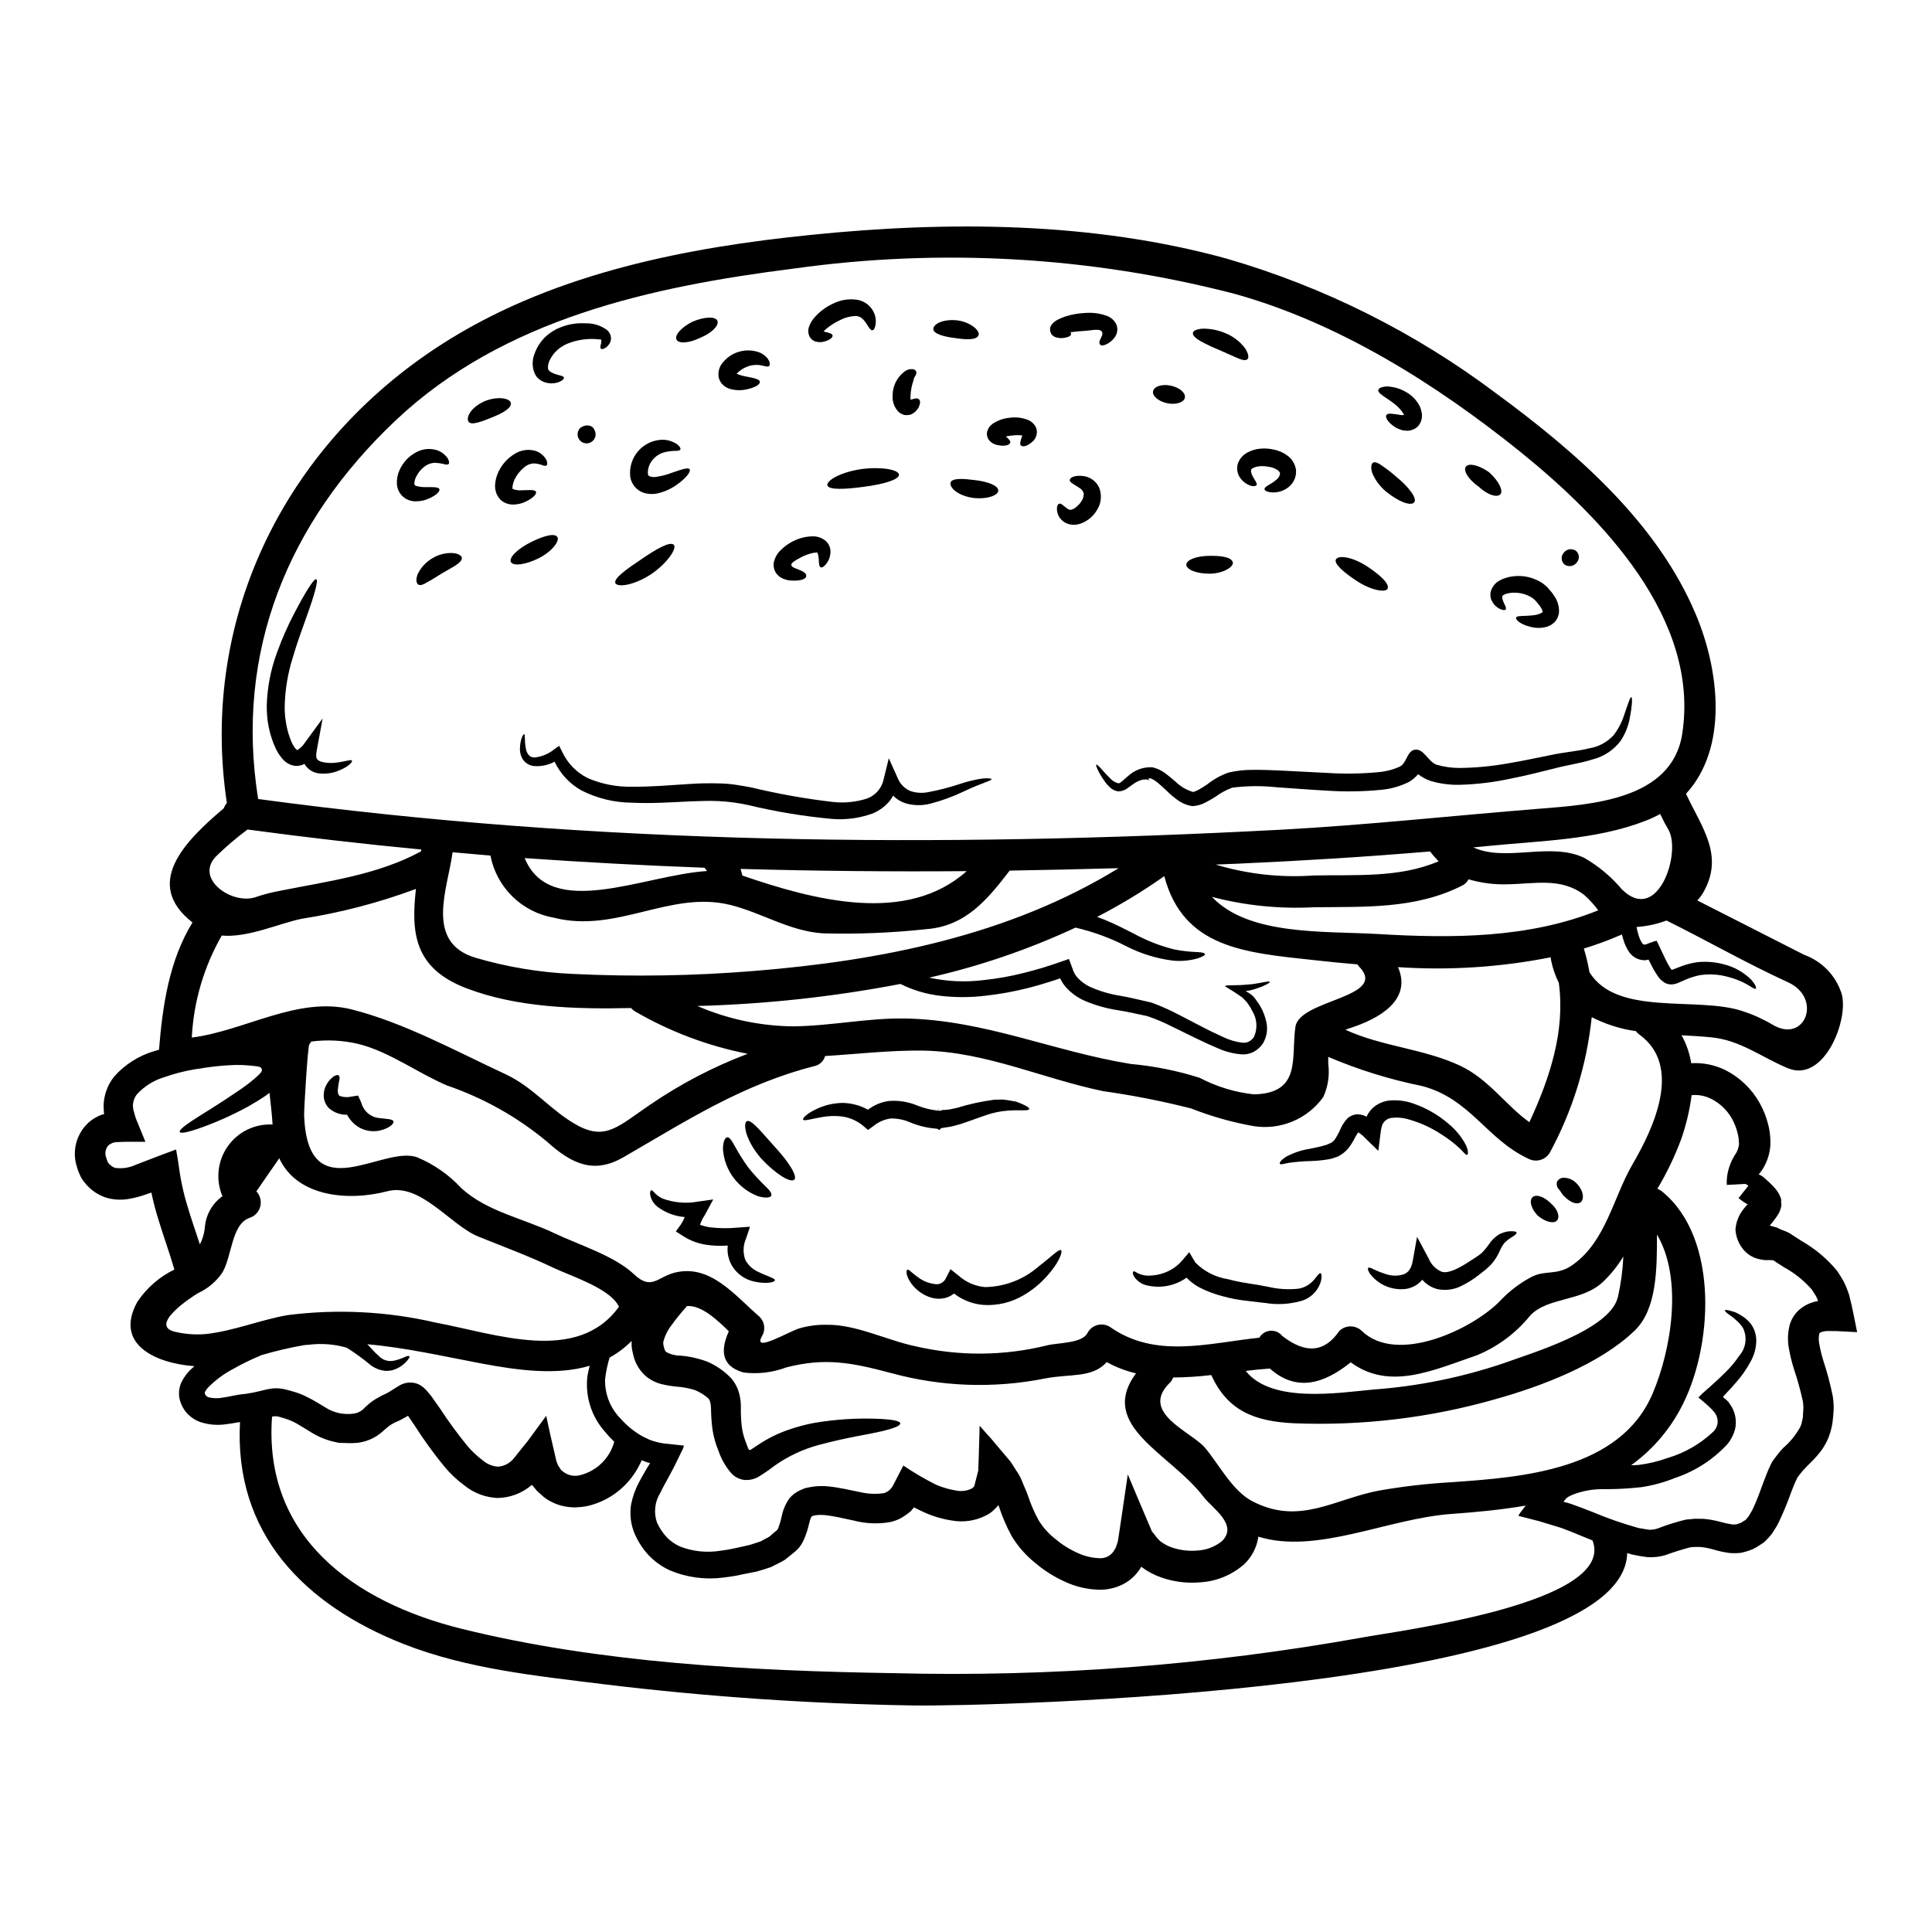 <?xml version="1.0" encoding="UTF-8"?>
<!-- Uploaded to: SVG Repo, www.svgrepo.com, Generator: SVG Repo Mixer Tools -->
<svg fill="#000000" width="800px" height="800px" version="1.1" viewBox="144 144 512 512" xmlns="http://www.w3.org/2000/svg">
 <g>
  <path d="m625.8 488.75v0.027c-0.145-0.457-0.332-0.898-0.562-1.32-0.367-0.531-0.672-1.121-1.066-1.684-2.078-2.387-4.559-4.387-7.332-5.906l-2.363-1.516-0.48-0.34-0.055 0.027c-0.027 0-0.055-0.027-0.082-0.082l0.004 0.004c-0.055 0.027-0.117 0.027-0.172 0-0.027-0.027-0.477 0-0.758-0.027v-0.004c-0.887 0.062-1.777-0.012-2.637-0.223-1.797-0.359-3.398-1.371-4.496-2.836-1.117-1.441-1.773-3.184-1.883-5 0.117-1.852 0.773-3.629 1.883-5.117 0.34-0.504 0.789-0.953 1.094-1.375l0.312-0.141v-0.027l-0.617-0.367-0.789-0.504-0.727-0.562c-0.086-0.113-0.285-0.141-0.312-0.312l1.91-2.387c0.957-1.148 0.59-0.844 0.562-0.926l-0.195-0.141-0.004 0.004c-0.109-0.09-0.234-0.168-0.363-0.227-0.281-0.027-0.562-0.027-0.844 0-1.375 0.082-2.777 0.168-4.211 0.223v0.004c-0.078-1.508 0.109-3.019 0.562-4.465 0.234-0.738 0.516-1.461 0.844-2.164l0.672-1.203c0.605-0.797 0.992-1.734 1.125-2.727 0.043-0.238 0.043-0.488 0-0.73-0.031-0.309 0-0.617-0.059-0.926-0.066-0.617-0.188-1.23-0.363-1.824-0.324-1.238-0.805-2.43-1.43-3.543-1.262-2.227-3.144-4.031-5.422-5.195-1.617-0.836-3.441-1.184-5.25-1.008-0.516 3.988-1.445 7.91-2.781 11.707-1.695 4.551-3.805 8.941-6.297 13.113 0.438 0.152 0.844 0.383 1.207 0.672 15.305 12.383 13.617 41.754 4.828 57.789-3.156 5.848-7.598 10.906-12.988 14.797 0.676-0.027 1.352-0.027 1.969-0.082 2.641-0.332 5.242-0.953 7.75-1.855 4.441-1.32 8.516-3.656 11.902-6.82 1.41-1.191 1.734-3.234 0.758-4.805-0.109-0.168-0.168-0.285-0.309-0.48l-0.758-0.844c-1.066-1.094-2.387-2.133-3.484-3.086 1.262-1.352 2.981-2.668 4.297-3.938 0.531-0.477 1.039-0.957 1.543-1.434 0.422-0.395 0.816-0.789 1.207-1.18l0.004 0.004c1.422-1.363 2.691-2.879 3.789-4.516 1.773-2.023 2.16-4.91 0.984-7.332-0.508-0.793-1.133-1.5-1.852-2.106-0.512-0.492-1.066-0.934-1.66-1.316-0.926-0.648-1.348-1.07-1.289-1.262 0.055-0.191 0.645-0.141 1.828 0.223h-0.004c0.758 0.191 1.477 0.504 2.137 0.922 1.031 0.559 1.957 1.301 2.723 2.191 1.051 1.316 1.625 2.949 1.629 4.637-0.008 2.012-0.551 3.988-1.574 5.727-1.059 1.973-2.348 3.809-3.844 5.473l-1.207 1.379c-0.34 0.363-0.699 0.754-1.066 1.121-0.34 0.477-0.984 0.926-1.125 1.348h-0.004c0.414 0.281 0.801 0.602 1.152 0.957l0.281 0.281 0.535 0.789v-0.004c1.297 1.887 1.742 4.227 1.234 6.457-0.383 1.449-1.07 2.801-2.023 3.961-3.797 4.102-8.57 7.18-13.871 8.953-2.871 1.164-5.867 1.984-8.93 2.445-3.199 0.355-6.414 0.535-9.633 0.535-2.93-0.094-5.856 0.402-8.59 1.461l-0.898 0.422-0.531 0.336v-0.004c-0.148 0.113-0.289 0.238-0.422 0.367-0.121 0.141-0.234 0.293-0.336 0.449l-0.141 0.223-0.082 0.113-0.004 0.004c0.051-0.004 0.098 0.008 0.141 0.027l0.645 0.137 1.039 0.312 0.309 0.109 0.789 0.285 1.543 0.559c1.012 0.395 2.023 0.789 3.062 1.18 4.004 1.688 8.109 3.125 12.297 4.297 0.957 0.137 2.078 0.395 2.922 0.477h-0.004c0.773 0.004 1.543-0.117 2.277-0.367 2.414-0.941 4.894-1.719 7.414-2.328l2.363-0.223 2.301 0.027v-0.004c1.488 0.129 2.965 0.395 4.406 0.789 1.062 0.301 2.141 0.535 3.231 0.699 0.449 0.086 0.703-0.082 1.039-0.027 0.34-0.027 0.645-0.25 0.984-0.309 0.34-0.055 0.672-0.422 1.039-0.59 0.188-0.094 0.363-0.207 0.531-0.336 0.094-0.148 0.199-0.289 0.309-0.422 0.109-0.141 0.223-0.195 0.367-0.395l0.395-0.672c0.312-0.465 0.586-0.953 0.812-1.461 1.039-2.133 1.91-4.66 2.922-7.383 0.535-1.379 1.039-2.777 1.828-4.352v-0.004c0.211-0.496 0.492-0.957 0.84-1.371l0.758-1.012h0.004c0.504-0.668 1.047-1.305 1.625-1.91 1.883-1.609 3.453-3.555 4.625-5.738 0.195-0.48 0.336-0.977 0.422-1.488 0.168-0.562 0.242-1.152 0.227-1.738 0.027-0.617 0.109-1.32 0.109-1.855-0.02-0.566-0.074-1.129-0.168-1.684-0.637-2.879-1.426-5.719-2.363-8.512-0.531-1.676-0.953-3.383-1.262-5.117-0.465-2.231-0.387-4.543 0.223-6.738 0.484-1.469 1.344-2.785 2.5-3.816 1.07-0.918 2.328-1.598 3.68-1.996 0.898-0.223 1.148-0.281 1.203-0.281h0.027l0.031-0.027h0.027zm-266.78 57.168h-0.004c-0.266 0.625-0.473 1.273-0.617 1.938-0.316 1.414-0.766 2.797-1.348 4.129-0.391 0.914-0.93 1.762-1.602 2.5-0.645 0.672-1.148 0.984-1.711 1.488l-1.684 1.352v-0.004c-0.605 0.387-1.234 0.734-1.883 1.039l-1.91 0.953c-0.617 0.223-1.262 0.395-1.883 0.617l-1.91 0.562-1.738 0.336c-1.125 0.223-2.273 0.449-3.398 0.703-1.18 0.223-2.391 0.395-3.566 0.531h0.004c-4.84 0.645-9.762-0.012-14.262-1.906-2.25-1.035-4.269-2.519-5.93-4.356-1.559-1.77-2.793-3.805-3.648-6.004-0.836-2.289-1.066-4.758-0.672-7.16 0.414-2.074 1.137-4.07 2.148-5.93 0.449-0.844 0.898-1.656 1.348-2.414l0.645-1.125 0.223-0.363 0.367-0.59 0.195-0.312c0.055-0.109 0.168-0.25-0.027-0.223v0.004c-0.406-0.059-0.801-0.172-1.18-0.336l-0.926-0.367c-1.09 2.559-2.672 4.879-4.66 6.824-2.742 2.688-6.188 4.547-9.941 5.363-0.992 0.172-1.996 0.277-3.004 0.309-1.059 0-2.113-0.113-3.148-0.336-1.066-0.227-2.094-0.594-3.062-1.094-0.992-0.457-1.902-1.074-2.691-1.828l-1.207-1.094c-0.363-0.391-0.699-0.805-1.012-1.234l-0.395-0.367-0.027 0.027c-2.535 2.18-5.754 3.394-9.098 3.43-3.133-0.145-6.144-1.27-8.602-3.219-2.055-1.504-3.914-3.258-5.535-5.223-2.801-3.43-5.398-7.019-7.777-10.754-0.59-0.871-1.18-1.711-1.738-2.555-0.25 0.027 0.59-0.309-2.106 1.121l-1.547 0.703-0.004 0.004c-0.25 0.16-0.512 0.301-0.785 0.422-0.254 0.168-0.508 0.395-0.789 0.559l-0.93 0.789c-0.449 0.395-0.789 0.73-1.32 1.125h0.004c-0.543 0.426-1.129 0.801-1.738 1.121-1.242 0.637-2.582 1.066-3.961 1.262-1.137 0.113-2.281 0.141-3.426 0.082l-1.77-0.055c-0.59-0.113-1.18-0.25-1.766-0.395h-0.004c-2.078-0.547-4.059-1.418-5.867-2.582-1.602-0.93-3.035-1.91-4.211-2.5v0.004c-0.582-0.297-1.184-0.551-1.801-0.762-0.645-0.195-1.598-0.531-2.106-0.645-0.391-0.117-0.797-0.176-1.207-0.168-0.246 0.023-0.488 0.062-0.727 0.113-2.332 31.789 21.594 49.137 50.316 56.242 36.699 9.055 76.598 11.121 114.28 11.738v-0.004c41.66 1.074 83.316-2.09 124.34-9.445 9.516-1.797 67.445-9.055 61.008-25.723-0.93-0.363-1.855-0.754-2.754-1.121-0.98-0.395-1.969-0.816-2.949-1.207l-1.461-0.559-0.699-0.285-1.234-0.395c-1.711-0.504-3.398-1.039-5.082-1.543-1.828-0.477-3.652-0.957-5.477-1.406 0.168-0.25 0.25-0.504 0.449-0.754l0.699-0.93 0.789-1.039c-6.461 1.125-13.141 1.742-19.711 2.219-16.961 1.234-35.66 10.809-51.168 6.012-0.023 0.148-0.035 0.301-0.031 0.449-0.457 2.59-1.727 4.969-3.621 6.793-3.227 2.887-7.332 4.598-11.652 4.859-3.973 0.367-7.973-0.238-11.656-1.77-0.934-0.422-1.844-0.898-2.723-1.43-0.449-0.281-0.871-0.617-1.289-0.898v-0.059h-0.027l-0.195 0.395-0.004-0.004c-1.125 1.812-2.715 3.289-4.606 4.273-1.809 0.922-3.809 1.422-5.84 1.461-3.406 0.004-6.773-0.766-9.84-2.25-2.805-1.285-5.414-2.957-7.75-4.969-2.426-1.961-4.488-4.324-6.098-6.992-1.355-2.492-2.484-5.106-3.367-7.805-0.109-0.34-0.055-0.223-0.109-0.367-0.055-0.141-0.086-0.086-0.086 0.027-0.027 0.027-0.027 0.055-0.055 0.082l-0.027 0.031-0.953 0.98h-0.004c-0.637 0.645-1.379 1.176-2.191 1.574-2.789 1.43-5.969 1.902-9.055 1.348-2.547-0.391-5.031-1.125-7.383-2.188-3.008-1.406-2.473-1.234-2.668-1.352l-0.055 0.113c-0.027 0.023-0.047 0.055-0.059 0.086 0 0.027-0.477 0.59-0.754 0.902l-0.004-0.004c-0.816 0.684-1.688 1.293-2.613 1.824-0.902 0.469-1.867 0.82-2.859 1.039-3.215 0.551-6.508 0.406-9.66-0.422-2.723-0.562-5.195-1.18-7.328-1.406-0.496-0.051-0.992-0.078-1.488-0.082-0.426-0.012-0.848 0.027-1.266 0.113l-0.535 0.082c-0.141 0.055-0.34 0.168-0.367 0.168-0.023 0.004-0.086 0.082-0.203 0.082zm-74.348-8.621v0.027h0.055zm349.38-50.031c0.871 3.199 1.461 6.691 2.106 9.77-1.797-0.082-3.621-0.195-5.391-0.281l-2.637-0.027h-0.004c-0.301 0.023-0.602 0.07-0.902 0.137-0.113 0.012-0.227 0.039-0.332 0.086-0.227 0.07-0.441 0.164-0.645 0.281-0.027 0.027-0.027 0.027-0.113 0.223h-0.004c-0.191 0.938-0.184 1.906 0.027 2.84 0.25 1.414 0.59 2.812 1.012 4.184 1.027 3.109 1.871 6.277 2.527 9.488 0.16 0.957 0.242 1.926 0.254 2.894 0 1.008-0.109 1.793-0.164 2.723h-0.004c-0.125 1.895-0.551 3.754-1.262 5.512-0.746 1.773-1.793 3.406-3.09 4.828-1.152 1.32-2.273 2.301-3.117 3.227-0.441 0.438-0.844 0.906-1.207 1.406l-0.531 0.672c-0.137 0.121-0.234 0.277-0.285 0.449-0.504 0.984-1.008 2.246-1.516 3.512-0.965 2.742-2.07 5.434-3.312 8.062-0.336 0.73-0.73 1.438-1.184 2.106l-0.676 1.066c-0.25 0.363-0.645 0.754-0.953 1.121l-1.039 1.066c-0.359 0.297-0.746 0.562-1.152 0.789-0.758 0.539-1.578 0.992-2.441 1.344-0.91 0.344-1.852 0.609-2.809 0.789-0.953 0.094-1.91 0.102-2.863 0.027-1.484-0.195-2.949-0.516-4.379-0.953-1.02-0.293-2.062-0.5-3.117-0.617-0.957-0.07-1.914-0.051-2.867 0.055-2.242 0.578-4.453 1.273-6.625 2.078-1.555 0.461-3.18 0.641-4.801 0.531-1.367-0.16-2.731-0.395-4.074-0.703-0.422-0.113-0.844-0.25-1.262-0.367-0.812 37-170.89 40.688-189.05 40.379v0.004c-27.438-0.438-54.832-2.312-82.074-5.617-17.836-2.219-36.25-4.043-53.137-10.672-26.59-10.5-44.953-29.48-43.355-58.824-1.066 0.164-2.332 0.422-3.566 0.559v0.004c-2.332 0.367-4.719 0.176-6.961-0.559-1.359-0.5-2.578-1.309-3.566-2.363-0.984-1.141-1.66-2.512-1.969-3.988-0.262-1.477-0.047-3 0.617-4.348 0.535-1.047 1.215-2.012 2.019-2.867 0.453-0.477 0.93-0.844 1.379-1.262-0.094 0.012-0.188 0.012-0.281 0-9.84-0.758-21.199-5.672-14.855-17.07h0.004c2.453-3.652 5.832-6.59 9.789-8.52-1.375-4.723-3.086-9.379-4.519-14.168-0.672-2.133-1.434-5.449-1.574-6.231-0.031 0.004-0.059 0.012-0.082 0.027l-1.379 0.477c-1.574 0.566-3.203 0.98-4.856 1.234-1.965 0.301-3.973 0.148-5.871-0.449-1.934-0.672-3.664-1.832-5.027-3.367l-0.953-1.18h0.004c-0.34-0.457-0.613-0.957-0.816-1.488-0.379-0.82-0.68-1.672-0.906-2.547-1.066-3.856 0.004-7.988 2.809-10.84 0.672-0.695 1.449-1.281 2.301-1.742 0.406-0.238 0.828-0.445 1.266-0.617l0.617-0.223 0.141-0.027h0.227c0.027-0.027-0.027-0.113-0.027-0.168l-0.031-0.34c-0.027-0.422-0.082-1.289-0.082-1.91 0.098-2.75 1.07-5.398 2.781-7.555 2.856-3.234 6.578-5.59 10.723-6.793l1.18-0.34c0.926-11.652 2.695-23.699 8.871-33.723-13.082-10.234-2.242-21.363 8.266-30.242l0.004 0.004c0.203-0.52 0.488-1.004 0.84-1.434-7.477-49.699 16.199-96.562 59.246-123.01 28.5-17.523 62.727-24.234 95.664-27.551 36.391-3.703 74.578-3.481 110.1 6.32 25.707 7.461 49.844 19.523 71.242 35.602 20.918 15.352 42.766 34.172 53.043 58.688 6.344 15.078 8.508 35.465-2.609 47.512 4.238 9.055 10.234 16.398 4.519 26.254v-0.004c-0.438 0.723-0.945 1.402-1.516 2.023 9.445 4.769 18.871 9.633 28.305 14.402 4.707 1.695 8.363 5.473 9.91 10.234 2.051 6.852-4.578 23.754-14.148 19.852-7.051-2.894-12.637-7.5-20.5-8.227-2.582-0.254-5.168-0.395-7.75-0.535 1.289 2.297 2.152 4.809 2.555 7.41 3.152-0.188 6.297 0.449 9.125 1.855 3.758 1.922 6.867 4.898 8.957 8.566 1 1.762 1.766 3.652 2.273 5.617 0.535 2.019 0.734 4.117 0.59 6.203-0.242 2.266-1.043 4.438-2.328 6.32l-0.758 0.953h0.223l0.93 0.562 0.754 0.645c0.758 0.66 1.48 1.363 2.164 2.106 0.77 0.789 1.371 1.727 1.766 2.754 0.055 0.195 0.113 0.395 0.168 0.617-0.027 0.082 0.113 0.195-0.055 0.309l0.027 0.312h0.004c0.082 0.418 0.082 0.844 0 1.262-0.191 0.859-0.555 1.672-1.066 2.387-0.449 0.73-1.234 1.629-1.602 2.137-0.109 0.164-0.25 0.281-0.367 0.422 0.535 0.082 1.012 0.336 1.797 0.477l1.207 0.59c0.395 0.137 0.816 0.281 1.203 0.449h0.004c0.418 0.168 0.82 0.363 1.207 0.59l0.672 0.449 2.301 1.488h0.004c3.582 2.039 6.769 4.703 9.406 7.871 0.645 0.902 1.207 1.883 1.77 2.836h0.004c0.602 1.199 1.102 2.441 1.504 3.723zm-20.301-71.715c8.621 5.164 13.281-7.051 4.102-11.234-10.98-5.027-21.422-11.02-32.207-16.371h-0.004c-2.551 0.957-5.231 1.531-7.945 1.715 0.141 0.699 0.312 1.406 0.508 2.078 0.215 0.746 0.527 1.461 0.922 2.133 0.395 0.477 0.422 0.422 0.699 0.477 0.141-0.082 0.086 0.031 0.676-0.191l0.004-0.004c0.43-0.188 0.867-0.348 1.32-0.48 0.383-0.176 0.789-0.297 1.207-0.359l0.559 1.148c0.535 1.18 1.098 2.332 1.629 3.453 0.367 0.758 0.73 1.492 1.094 2.078 0.145 0.277 0.312 0.539 0.508 0.785 0.137 0.195 0.109 0.141 0.168 0.195 0.059 0.055-0.031 0.113 0.672-0.168 0.703-0.285 1.375-0.531 2.051-0.789l0.004 0.004c1.34-0.5 2.734-0.848 4.152-1.039 2.356-0.238 4.734-0.039 7.019 0.586 2.754 0.688 5.269 2.117 7.273 4.129 1.125 1.348 1.352 2.078 1.152 2.273-0.562 0.59-2.273-2.133-9.098-3.484-1.914-0.328-3.867-0.348-5.785-0.055-1.16 0.258-2.293 0.602-3.398 1.039-0.617 0.281-1.262 0.562-1.938 0.844h0.004c-0.469 0.242-0.973 0.41-1.492 0.504-0.719 0.141-1.461 0.062-2.133-0.223-0.637-0.316-1.199-0.754-1.66-1.293-0.324-0.375-0.613-0.781-0.867-1.207-0.496-0.762-0.945-1.547-1.348-2.363-0.223-0.449-0.449-0.871-0.672-1.348-0.059-0.059-0.059-0.086-0.086-0.086s-0.082 0.059-0.727 0.168l-0.004 0.004c-1.707 0.082-3.34-0.711-4.328-2.106-0.723-1.047-1.262-2.203-1.602-3.426-0.137-0.422-0.25-0.844-0.363-1.289v-0.004c-3.285 1.441-6.648 2.688-10.078 3.734 0.621 2.055 1.121 4.144 1.484 6.262 7.242 11.809 28.473 6.348 40.461 10.277h0.004c2.812 0.906 5.516 2.125 8.059 3.633zm-23.949-77.051c4.746-30.438-21.227-57.281-42.934-74.785-22.211-17.891-48.152-34.242-75.871-41.895h-0.004c-38.039-9.84-77.641-12.102-116.55-6.656-37.738 4.773-77.023 13.281-105.55 40.211-28.527 26.93-42.738 61.352-36.477 100.37 90.133 12.203 180.13 12.945 270.88 8.145 22.91-1.234 45.656-3.731 68.516-5.559 13.758-1.102 35.27-2.309 37.992-19.828zm-15.953 41.219c9.445 9.32 15.742-9.52 12.355-15.742-0.82-1.387-1.57-2.809-2.246-4.269-1.254 0.703-2.559 1.312-3.906 1.824-13.164 5.117-28.074 5.277-42.004 6.691-1.18 0.141-2.387 0.223-3.594 0.34 8.508 3.988 20.582-1.547 29.426 2.805 3.785 2.18 7.16 5.008 9.969 8.352zm8.145 133.51c4.856-11.414 8.086-30.309 1.121-42.059 0 9.055 0 19.711-5.867 25.41-9.156 8.871-24.625 14.77-36.781 18.168v0.004c-17.414 4.992-35.508 7.16-53.605 6.426-10.629-0.504-17.605-3.453-21.871-12.777h-0.004c-3.344 0.41-6.707 0.625-10.078 0.648-0.223 0.59-0.578 1.117-1.039 1.547-7.871 7.871 5.981 12.887 9.488 17.098 3.789 4.523 7.246 11.414 12.551 14.168 12.551 6.488 21.73-0.645 33.664-2.867l0.004 0.004c6.289-1.094 12.637-1.824 19.012-2.191 18.812-1.305 44.785-3.188 53.406-23.574zm-5.309-60.758c5.363-9.238 13.422-25.918 1.715-34.34-0.348-0.25-0.652-0.551-0.902-0.898h-0.168c-4.012-0.582-7.902-1.828-11.508-3.68-1.301 12.594-5.078 24.809-11.121 35.938-1.199 1.988-3.762 2.66-5.785 1.52-10.977-5.141-15.277-15.84-28.051-19.207-8.535-1.719-16.871-4.309-24.879-7.723 0 0.59 0.027 1.234 0.027 1.938 0.379 2.981-0.09 6.008-1.348 8.734-2.055 2.848-4.856 5.074-8.098 6.434-3.238 1.359-6.793 1.793-10.266 1.262-5.684-1-11.254-2.574-16.625-4.691-7.66-1.949-15.418-3.477-23.246-4.574-15.98-3.285-31.094-10.445-47.652-10.758-8.789-0.137-17.438 0.902-26.113 1.434-0.375 1.348-1.469 2.375-2.836 2.668-19.203 4.914-33.691 14.375-50.598 24.148-7.668 4.41-13.422 2.051-20.246-4.102-7.836-6.531-16.801-11.574-26.449-14.879-7.777-3.285-15.332-8.984-23.5-11.02h-0.004c-4.109-0.98-8.363-1.199-12.551-0.648-0.141 0.262-0.312 0.508-0.504 0.73-0.422 0.48-1.434 17.27-1.379 18.84 0.93 25.273 20.723 7.836 29.934 11.09v0.004c4.469 1.859 8.484 4.668 11.766 8.227 6.824 6.207 16.484 8 24.629 11.906 6.461 3.09 15.922 5.953 21.145 10.922 4.574 4.297 6.121 0.699 10.727-0.477 9.488-2.363 15.949 6.066 22.52 11.711h-0.004c1.344 1.348 1.609 3.438 0.645 5.078-2.754 4.773 7.414-1.406 10.051-2.078 2.332-0.652 4.742-0.957 7.16-0.895 7.668-0.113 16.008 4.156 23.473 5.699h0.004c11.48 2.668 23.43 2.582 34.871-0.254 2.953-0.73 9.492-0.48 10.758-3.43v0.004c0.566-0.973 1.492-1.676 2.578-1.961 1.082-0.281 2.238-0.125 3.203 0.445 12.102 8.594 26.086 4.352 39.68 2.922v-0.004c0.609-1.059 1.707-1.75 2.93-1.84 1.219-0.09 2.406 0.43 3.164 1.391 6.176 4.801 11.203 4.379 15.105-1.348v0.004c1.66-1.602 4.293-1.602 5.953 0 9.379 9.055 29.426-0.48 36.699-8.004v-0.004c2.398-2.555 5.207-4.691 8.312-6.316 3.731-1.938 6.738-0.195 10.977-3.254 8.789-6.316 10.586-17.707 15.809-26.664zm-3.938 35.32v0.004c0.809-3.555 1.293-7.172 1.457-10.809-1.488 2.453-3.289 4.703-5.363 6.691-5.512 5.281-14.562 4.019-19.262 8.875-3.769 4.688-8.668 8.348-14.234 10.625-11.652 3.988-23.109 9.406-33.387 1.855-7.215 5.785-14.461 7.871-21.453 1.629-0.027 0.027-0.059 0.027-0.113 0.027-2.078 0.141-4.184 0.367-6.262 0.617 6.824 8.66 24.43 5.812 33.75 4.945 11.773-0.852 23.387-3.195 34.566-6.969 7.031-2.582 28.203-8.758 30.281-17.488zm-5.195-102.54c-1.082-1.473-2.316-2.828-3.68-4.043-6.094-4.773-13.309-2.949-20.328-2.867l-0.004 0.004c-3.5 0.113-6.996-0.332-10.359-1.32-0.379 0.738-0.988 1.332-1.738 1.684-12.375 6.266-25.797 5.551-39.344 5.727-9.062 0.473-18.145-0.453-26.926-2.754 9.715 10.332 29.734 9.012 43.914 9.84 19.695 1.172 39.938 1.172 58.445-6.269zm-18.25 56.133c5.477-11.809 9.516-24.18 7.805-36.895v-0.004c-0.922-1.852-1.602-3.812-2.023-5.84-0.078-0.312-0.113-0.633-0.109-0.957-13.324 2.644-26.938 3.523-40.492 2.613 3.199 7.328-2.332 12.633-11.988 15.922-0.73 0.227-1.379 0.449-1.941 0.672 9.688 4.465 20.582 4.973 30.309 9.488 7.637 3.57 12.07 10.449 18.422 15zm-24.059-69.133c-0.812-0.82-1.574-1.691-2.273-2.609-16.848 1.43-33.75 2.469-50.652 3.227l-6.152 0.25v0.004c8.398 2.531 17.191 3.512 25.945 2.891 11.117-0.25 22.746 0.703 33.133-3.762zm-37.934 43.832c1.094-7.242 24.797-7.695 16.879-15.922h-0.004c-0.16-0.188-0.309-0.387-0.449-0.59-3.906-0.336-7.809-0.699-11.684-1.148-18.168-1.969-34.484-3.199-39.508-22.238-0.055 0-0.055 0.055-0.109 0.082-5.644 3.973-11.555 7.555-17.688 10.723 0.613 0.223 1.23 0.453 1.793 0.676 3.062 1.23 5.59 2.582 7.832 3.703l0.004 0.004c3.406 1.871 7.039 3.297 10.809 4.238 2.019 0.395 4.066 0.629 6.121 0.703 1.324 0.055 1.938 0.223 1.996 0.531 0.059 0.309-0.449 0.617-1.797 1.098v0.004c-2.195 0.641-4.492 0.852-6.766 0.617-4.188-0.539-8.25-1.785-12.02-3.68-4.336-2.258-8.941-3.957-13.703-5.055-12.418 5.781-25.418 10.227-38.777 13.254 4.758 1.035 9.656 1.254 14.488 0.645 3.559-0.371 7.09-1 10.559-1.883 1.684-0.422 3.34-0.871 4.941-1.348 0.816-0.25 1.602-0.508 2.391-0.758 1.289-0.449 2.582-0.898 3.871-1.32l0.508-0.195 0.25-0.082c0.082-0.031 0.082 0.164 0.109 0.223l0.844 2.242 0.195 0.59 0.195 0.422 0.004 0.004c0.258 0.582 0.621 1.117 1.066 1.574 0.898 0.953 1.969 1.734 3.148 2.301 2.551 1.145 5.238 1.945 8 2.379 2.695 0.449 5.644 1.234 8.285 1.797 2.484 0.898 4.906 1.965 7.246 3.203 2.133 1.121 4.184 2.188 6.148 3.199 1.91 1.012 3.961 1.969 5.672 2.754 1.574 0.762 3.262 1.266 4.996 1.488 0.613 0.082 1.238-0.016 1.797-0.281 0.539-0.285 1.004-0.699 1.348-1.207 1.035-2.262 0.855-4.891-0.48-6.988-0.246-0.52-0.539-1.02-0.867-1.488l-0.477-0.703c-0.309-0.309-0.59-0.617-0.871-0.926v-0.004c-0.145-0.16-0.305-0.312-0.477-0.445l-0.645-0.449c-0.453-0.312-0.875-0.59-1.297-0.871-0.898-0.562-1.766-1.098-2.582-1.602l0.34-0.168c0.289-0.043 0.578-0.059 0.871-0.055 0.617-0.027 1.234-0.027 1.824-0.055 1.18 0.027 2.219-0.113 3.117-0.168 0.449-0.055 0.871-0.086 1.262-0.113 0.312-0.055 0.59-0.082 0.844-0.137 0.508-0.086 0.93-0.141 1.324-0.223 1.516-0.312 2.242-0.395 2.332-0.227 0.086 0.164-0.562 0.562-2.051 1.234-0.645 0.223-1.969 0.73-2.527 0.844l-0.004-0.008c-0.355 0.121-0.723 0.207-1.094 0.254l-0.562 0.082c-0.027 0.027-0.281 0-0.141 0.055l0.367 0.195-0.004 0.004c0.523 0.27 1.004 0.609 1.434 1.012l0.34 0.34 0.586 0.754h-0.004c0.414 0.535 0.789 1.098 1.129 1.684 0.77 1.324 1.32 2.769 1.629 4.273 0.398 1.879 0.09 3.844-0.875 5.508-0.586 0.918-1.387 1.676-2.328 2.215-1.039 0.578-2.219 0.84-3.398 0.762-2.109-0.172-4.172-0.691-6.109-1.547-1.996-0.844-3.816-1.656-5.867-2.668-2.051-1.012-4.129-2.023-6.316-3.09-2.16-1.109-4.394-2.059-6.691-2.836-2.555-0.508-4.918-1.125-7.871-1.574h-0.004c-3.121-0.477-6.164-1.363-9.051-2.637-1.656-0.785-3.152-1.871-4.41-3.203-0.672-0.715-1.23-1.531-1.656-2.414l-0.082-0.168s0-0.027-0.141 0.027l-0.871 0.312c-0.816 0.25-1.656 0.531-2.473 0.789-1.684 0.535-3.398 1.012-5.137 1.461v-0.004c-3.668 0.922-7.398 1.594-11.156 2.012-4.055 0.492-8.152 0.492-12.203 0-3.606-0.445-7.109-1.5-10.359-3.117-17.746 3.402-35.738 5.356-53.801 5.84 8.008 3.473 16.629 5.305 25.355 5.394 9.941-0.086 19.738-2.246 29.68-2.078 21.004 0.367 39.336 8.73 59.781 12.043 6.219 0.559 12.355 1.793 18.309 3.68 4.473 2.352 9.352 3.84 14.375 4.379 12.762-0.273 9.781-9.961 10.992-17.934zm-19.461 136.32c4.379-4.379-2.609-8.703-4.883-11.711-8.762-11.539-28.219-18.781-17.914-32.738-2.707-0.641-5.312-1.641-7.75-2.977-3.938 4.328-9.688 3.004-16.457 4.352-13.5 2.68-27.441 2.18-40.715-1.461-10.359-2.754-17.41-4.156-27.77-1.488v0.004c-3.606 1.352-7.488 1.812-11.312 1.344-6.262-1.766-5.957-6.344-3.906-10.922-2.977-2.922-7.215-6.961-11.062-6.691-1.469 1.617-2.848 3.312-4.125 5.082-1.039 1.328-1.785 2.859-2.195 4.496-0.004 0.188 0.004 0.375 0.027 0.562 0.051 0.348 0.129 0.695 0.227 1.035 0.09 0.375 0.273 0.723 0.535 1.012 1.152 0.629 2.449 0.957 3.762 0.953 2.441 0.199 4.84 0.738 7.133 1.602 2.356 1.008 4.484 2.481 6.262 4.328 1.02 1.152 1.762 2.527 2.16 4.016 0.328 1.199 0.488 2.438 0.477 3.68-0.031 1.621 0.035 3.242 0.199 4.856 0.152 1.383 0.473 2.738 0.953 4.043 0.562 1.602 0.871 2.246 0.871 2.246 0.035 0.098 0.113 0.176 0.207 0.215 0.098 0.035 0.203 0.031 0.297-0.016-0.164 0.168 1.262-0.844 2.418-1.574 2.336-1.523 4.848-2.758 7.477-3.676 2.227-0.789 4.504-1.41 6.82-1.855 5.848-1.012 11.789-1.379 17.715-1.094 3.621 0.195 5.223 0.59 5.277 1.18s-1.434 1.262-4.973 2.106c-3.539 0.844-9.156 1.602-16.648 3.625-4.199 1.133-8.16 3-11.711 5.512-1.434 1.113-2.934 2.133-4.492 3.062-1.117 0.566-2.375 0.801-3.621 0.672-1.285-0.188-2.465-0.812-3.344-1.77-1.5-1.75-2.652-3.769-3.394-5.953-0.75-1.801-1.281-3.688-1.574-5.617-0.246-1.879-0.379-3.773-0.395-5.672-0.012-0.594-0.098-1.188-0.258-1.766-0.094-0.328-0.266-0.625-0.504-0.871-1.031-0.887-2.195-1.609-3.449-2.137-1.59-0.496-3.231-0.809-4.891-0.926-1.238-0.113-2.465-0.312-3.676-0.59-1.738-0.371-3.356-1.188-4.691-2.359-1.359-1.266-2.367-2.863-2.922-4.633-0.223-0.789-0.363-1.406-0.531-2.246v-0.004c-0.121-0.75-0.156-1.512-0.113-2.273-1.727 1.738-3.695 3.223-5.84 4.406-0.555 1.828-0.953 3.695-1.18 5.59-0.172 3.945 1.316 7.781 4.094 10.586 1.539 1.746 3.336 3.242 5.336 4.43 0.512 0.309 1.047 0.582 1.598 0.812l0.816 0.395 1.012 0.34-0.004-0.004c1.27 0.395 2.582 0.641 3.906 0.73 1.375 0.141 2.754 0.312 4.125 0.453-0.133 0.582-0.363 1.141-0.672 1.652l-0.898 1.855c-0.59 1.234-1.207 2.473-1.91 3.762l-1.602 2.949c-0.422 0.758-0.789 1.461-1.121 2.191-1.516 2.363-1.867 5.289-0.957 7.945 0.625 1.383 1.457 2.66 2.473 3.789 1.055 1.133 2.336 2.031 3.762 2.641 3.387 1.293 7.055 1.66 10.629 1.066 0.98-0.109 1.969-0.281 2.977-0.477 1.008-0.195 2.133-0.477 3.199-0.699l1.602-0.367 1.402-0.449 1.379-0.449 1.207-0.645c0.395-0.254 0.844-0.395 1.207-0.676l1.066-0.926c0.309-0.281 0.816-0.645 1.008-0.844 0.031-0.141 0.141-0.141 0.285-0.562h-0.004c0.348-0.926 0.633-1.871 0.844-2.836 0.324-1.766 1.023-3.441 2.051-4.914 0.754-0.914 1.703-1.645 2.777-2.133 0.562-0.25 0.926-0.422 1.375-0.59l1.324-0.281c1.609-0.297 3.254-0.363 4.883-0.195 3.004 0.312 5.644 0.984 8.145 1.461v-0.004c2.074 0.52 4.227 0.645 6.344 0.367 0.477-0.027 0.672-0.285 1.012-0.367 0.309-0.141 0.504-0.395 0.816-0.562 0.16-0.25 0.348-0.488 0.559-0.699 0.34-0.535 0.676-1.262 1.012-1.91 0.645-1.262 1.324-2.555 1.969-3.816h-0.004c2.773 1.883 5.664 3.582 8.66 5.082 1.691 0.727 3.465 1.246 5.277 1.543 1.363 0.285 2.777 0.129 4.043-0.449 0.219-0.098 0.41-0.242 0.562-0.422l0.25-0.25 0.535-2.078 0.531-2.106 0.141-3.906c0.082-2.664 0.141-5.305 0.223-7.973l2.106 2.418 0.699 0.727c1.18 1.434 2.418 2.867 3.625 4.297l1.793 2.133 1.711 2.668h0.012c0.637 0.961 1.156 2 1.547 3.086 0.449 1.098 1.039 2.391 1.348 3.312l-0.004 0.004c0.734 2.215 1.664 4.356 2.785 6.402 1.137 1.859 2.59 3.504 4.293 4.856 1.773 1.516 3.746 2.773 5.871 3.738 1.902 0.922 3.977 1.426 6.09 1.484 1.5 0.059 2.918-0.691 3.707-1.965l0.363-0.613c0.195-0.195 0.254-0.676 0.395-1.012v-0.004c0.148-0.371 0.262-0.758 0.34-1.152l0.223-1.461c0.281-1.938 0.59-3.902 0.871-5.867 0.508-3.371 0.984-6.738 1.488-10.137 1.207 2.894 2.445 5.785 3.652 8.66l1.738 4.074 0.789 1.855c0.066 0.27 0.203 0.52 0.391 0.727l0.422 0.504c0.48 0.715 1.047 1.367 1.684 1.941 0.25 0.164 0.449 0.336 0.699 0.477h0.004c0.496 0.312 1.012 0.594 1.543 0.84 2.387 0.953 4.965 1.328 7.523 1.094 2.391-0.113 4.68-0.992 6.531-2.504zm-27.402-178.33c-9.633 0.281-19.262 0.477-28.867 0.645-5.953 7.723-11.711 14.797-22.238 15.527v0.004c-9.062 0.98-18.18 1.348-27.293 1.094-8.816-0.562-16.258-5.512-24.629-7.555-15.863-3.844-29.988 7.609-46.582 3.426-4.152-0.703-7.996-2.66-11.012-5.606-3.012-2.945-5.059-6.738-5.859-10.875-3.34-0.281-6.691-0.562-10.023-0.871-1.262 9.574-7.5 23.867 6.039 27.945h-0.004c8.441 2.481 17.156 3.926 25.945 4.301 15.949 0.773 31.934 0.512 47.848-0.789 33.664-2.703 67.727-9.441 96.676-27.246zm-40.266 0.789c-19.996 0.164-39.969-0.031-59.922-0.59 0.141 0.477 0.281 0.953 0.395 1.434 0.027 0.109 0 0.191 0.027 0.309 19.168 6.594 43.605 13.051 59.5-1.152zm-68.793-0.031c-0.086-0.082-0.141-0.195-0.223-0.281-0.168-0.195-0.312-0.395-0.453-0.59-15.891-0.59-31.785-1.441-47.676-2.555 6.879 16.648 31.641 4.465 48.352 3.426zm10.75 48.438c-10.484-2.059-20.551-5.844-29.793-11.203-0.418-0.25-0.797-0.562-1.121-0.926-14.773 0.336-30.215-0.141-43.496-5.195-14.039-5.309-14.797-14.773-13.504-26.371h-0.004c-9.809 3.652-19.961 6.305-30.305 7.918-5.84 1.18-14.238 5.082-21.145 4.438-4.738 8.262-7.461 17.527-7.945 27.039 14.094-1.797 28.105-11.02 42.312-7.477 13.871 3.484 27.773 11.121 40.715 17.129 7.586 3.512 12.203 9.84 19.234 13.645 7.527 4.043 10.895 0.113 19.316-5.59l0.004 0.004c8.016-5.473 16.652-9.977 25.73-13.41zm-34.086 66.996c-0.055-0.086-0.137-0.195-0.195-0.281-2.387-4.578-12.594-7.836-17.043-9.941-6.543-3.117-13.281-5.617-19.992-8.312-7.477-3.031-15.332-14.348-24.148-12.043-10.629 2.777-24.008 1.379-28.668-8.734l-6.066 8.762c1.016 1.078 1.406 2.606 1.027 4.039-0.375 1.434-1.465 2.574-2.883 3.012-4.773 1.711-4.606 10.234-7.16 14.488-1.605 2.348-3.816 4.223-6.398 5.418-1.125 0.617-14.07 8.898-5.59 10.387 2.391 0.508 4.836 0.68 7.273 0.508 7.477-0.73 14.598-3.762 22.043-5.055v0.004c13.059-1.664 26.312-1 39.137 1.969 16.035 2.996 37.656 11.113 48.664-4.219zm-1.262 35.816-0.004 0.004c-0.879-0.836-1.703-1.727-2.469-2.668-3.602-4.031-5.293-9.418-4.637-14.781 0.172-0.926 0.367-1.824 0.59-2.691-8.621 2.555-18.699 1.289-28.891-0.648-9.84-1.852-19.941-4.18-30.047-5.055 1.207 1.207 2.106 2.332 3.008 3.062 1.027 1.129 2.582 1.621 4.07 1.289 1-0.215 1.969-0.547 2.894-0.984 0.645-0.281 1.039-0.336 1.18-0.191 0.141 0.141-0.027 0.504-0.504 1.094-0.77 0.941-1.754 1.691-2.863 2.188-0.953 0.457-2.008 0.66-3.059 0.59-1.312-0.148-2.57-0.625-3.652-1.375-2.062-1.734-4.238-3.324-6.519-4.758-3.262-0.945-6.684-1.211-10.055-0.785l-1.121 0.082c-3.914 0.676-7.789 1.586-11.594 2.723-0.09 0.055-0.188 0.102-0.285 0.145-2.461 1.035-4.863 2.219-7.188 3.539-2.414 1.285-4.621 2.934-6.539 4.887-0.32 0.332-0.586 0.711-0.789 1.125-0.062 0.152-0.074 0.32-0.027 0.477 0.184 0.5 0.605 0.871 1.121 0.984 1.23 0.27 2.504 0.281 3.738 0.027 1.656-0.195 3.172-0.73 5.812-0.957h0.055c1.418-0.203 2.824-0.484 4.211-0.84 0.934-0.262 1.879-0.457 2.84-0.594 1.211-0.141 2.438-0.051 3.621 0.258 1.094 0.25 1.738 0.477 2.695 0.754 0.98 0.309 1.938 0.699 2.852 1.168 1.91 0.898 3.336 1.883 4.769 2.695h0.004c2.289 1.547 5.074 2.176 7.809 1.766 1.113-0.172 2.129-0.738 2.859-1.602l1.234-1.094c0.535-0.395 1.012-0.789 1.574-1.121l1.766-0.984 1.148-0.535c0.395-0.223 0.648-0.336 1.152-0.672l1.992-1.234 0.004-0.004c1.496-1.02 3.387-1.258 5.086-0.645 0.832 0.355 1.578 0.883 2.188 1.547 0.34 0.309 0.617 0.727 0.957 1.094 0.34 0.367 0.617 0.789 0.789 1.012 0.648 0.953 1.324 1.883 1.996 2.832 2.254 3.453 4.691 6.781 7.301 9.973 1.219 1.449 2.602 2.75 4.125 3.871 1.109 0.957 2.496 1.527 3.957 1.629 1.371-0.082 2.664-0.652 3.656-1.602l0.109-0.082 0.312-0.34 0.59-0.727 1.203-1.516c0.789-1.012 1.656-1.996 2.418-3.035 1.488-2.051 3.004-4.098 4.519-6.176 0.676 3.172 1.352 6.344 2.219 9.938 0.223 0.816 0.367 1.828 0.645 2.527 0.129 0.402 0.32 0.781 0.562 1.129l0.195 0.25c0.109 0.168 0.223 0.395 0.336 0.531 0.16 0.105 0.312 0.23 0.449 0.367 1.285 1.055 3 1.422 4.606 0.984 4.391-1.102 7.84-4.488 9.02-8.855zm-51.246-156.44c0.027-0.168 0.082-0.34 0.113-0.508-15.336-1.457-30.684-3.227-46.051-5.305-2.981 2.207-5.805 4.617-8.449 7.215-5.512 5.84 4.152 12.695 10.441 10.758v-0.004c2.133-0.738 4.324-1.312 6.547-1.715 12.742-2.555 25.832-4.184 37.398-10.441zm-52.594 91.371c-1.84-4.34-1.32-9.32 1.379-13.184s7.199-6.062 11.906-5.824c-0.168-2.894-0.535-5.672-0.816-8.395l-0.758 0.586c-1.738 1.207-3.371 2.164-4.883 3.035h-0.004c-4.352 2.383-8.898 4.394-13.59 6.008-2.949 0.98-4.352 1.148-4.551 0.754-0.195-0.395 0.871-1.406 3.43-3.09 2.559-1.684 6.691-4.098 12.125-7.832 2.5-1.656 6.547-4.856 6.207-5.477v0.004c0.039-0.355-0.168-0.688-0.504-0.816-0.168-0.055-0.34-0.082-0.508-0.141l-0.727-0.109c-0.871-0.113-2.133-0.223-3.34-0.281-1.258-0.051-2.512-0.035-3.766 0.059-1.969 0.109-4.074 0.336-6.207 0.645-0.898 0.168-1.793 0.309-2.723 0.422-2.797 0.469-5.551 1.184-8.227 2.133-2.738 0.844-5.199 2.406-7.133 4.519-0.652 0.871-1.016 1.918-1.039 3.004 0.02 0.348 0.059 0.695 0.113 1.039 0.281 0.871 0.395 1.629 0.789 2.609 0.816 1.969 1.602 3.938 2.418 5.902-2.387 0.031-5.363-0.082-7.891 0.113l-0.004 0.004c-0.199 0.008-0.398 0.043-0.59 0.113-0.164 0.055-0.109 0.027-0.164 0.055l-0.223 0.082c-0.133 0.051-0.254 0.117-0.367 0.199-0.23 0.113-0.441 0.262-0.617 0.449-0.754 0.875-0.961 2.098-0.535 3.172 0.094 0.387 0.223 0.766 0.391 1.125 0.051 0.07 0.086 0.145 0.117 0.227 0.109 0.109 0.215 0.234 0.305 0.363 0.414 0.457 0.934 0.805 1.516 1.008 1.844 0.273 3.731 0 5.422-0.785 2.164-0.816 4.328-1.656 6.516-2.5 1.324-0.48 2.641-0.984 3.988-1.488l0.254-0.086c0.055 0.027 0.027 0.168 0.055 0.223l0.082 0.535 0.195 1.066 0.34 2.106c0.465 3.828 1.273 7.602 2.414 11.281 0.93 3.172 2.106 6.488 3.231 9.938h0.004c0.668-1.328 1.105-2.762 1.289-4.238 0.18-3.406 1.902-6.547 4.68-8.531z"/>
  <path d="m576.33 328.73c0.25 0.055 0.281 1.969-0.395 5.414-0.375 2.207-1.207 4.312-2.445 6.18-1.871 2.484-4.551 4.242-7.578 4.973-3.148 1.008-6.57 1.43-10.023 2.363-3.566 0.871-7.41 1.883-11.594 2.695h-0.004c-4.422 0.957-8.926 1.5-13.449 1.625-2.594 0.062-5.18-0.277-7.668-1.008-1.215-0.41-2.352-1.02-3.367-1.801-0.691 0.84-1.531 1.543-2.473 2.078-2.258 1.121-4.707 1.816-7.215 2.051-4.824 0.48-9.68 0.555-14.516 0.227-4.633-0.25-9.102-0.617-13.34-0.902-3.887-0.418-7.805-0.379-11.684 0.113-1.605 0.586-3.117 1.402-4.488 2.418-0.816 0.504-1.629 1.008-2.527 1.461-1.047 0.578-2.207 0.922-3.398 1.008-0.055 0.016-0.113 0.016-0.168 0-1.484-0.207-2.887-0.797-4.07-1.715-0.969-0.703-1.879-1.48-2.723-2.328-0.816-0.758-1.574-1.461-2.273-2.051h-0.004c-0.559-0.484-1.184-0.891-1.852-1.207-0.113-0.023-0.227-0.043-0.34-0.059l-0.168-0.027-0.082-0.027c-0.055 0-0.055 0.309-0.055 0.309-0.223 0 0.25 0.34 0.195 0.34l-0.59-0.281c-0.375-0.02-0.75-0.012-1.125 0.027-0.699 0.156-1.375 0.422-1.992 0.789-0.645 0.422-1.207 0.812-1.883 1.32v-0.004c-0.758 0.633-1.707 0.992-2.695 1.012-0.867-0.117-1.668-0.523-2.277-1.152-0.465-0.418-0.879-0.887-1.234-1.402-0.555-0.754-1.062-1.543-1.516-2.359-0.672-1.32-0.953-2.047-0.789-2.16 0.164-0.113 0.73 0.422 1.715 1.543 0.504 0.535 1.066 1.207 1.793 1.91l0.004-0.004c0.609 0.738 1.438 1.258 2.363 1.492 0.535 0.027 1.629-1.234 3.062-2.363 1.691-1.348 3.824-2.016 5.981-1.879 1.246 0.289 2.414 0.844 3.426 1.629 0.898 0.672 1.738 1.379 2.555 2.078 1.328 1.332 2.969 2.309 4.773 2.836 0.551-0.156 1.082-0.387 1.574-0.676 0.703-0.395 1.434-0.871 2.191-1.375 1.672-1.324 3.551-2.367 5.559-3.09 2.144-0.512 4.344-0.754 6.547-0.727 2.133-0.031 4.266 0.055 6.426 0.137 4.297 0.223 8.734 0.449 13.312 0.672v0.004c4.566 0.289 9.148 0.215 13.703-0.227 1.914-0.176 3.785-0.68 5.527-1.488 1.715-0.926 1.855-3.961 3.762-4.41 2.418-0.559 3.625 3.09 5.867 3.938h0.004c2.016 0.586 4.106 0.879 6.207 0.871 4.254-0.055 8.5-0.461 12.691-1.207 4.074-0.672 7.891-1.516 11.539-2.242 3.734-0.789 7.133-1.012 9.969-1.742v-0.004c2.5-0.379 4.797-1.598 6.516-3.453 1.207-1.551 2.137-3.301 2.754-5.168 1.074-3.125 1.637-4.973 1.984-4.973z"/>
  <path d="m561.86 457.66c1.969 2.051 1.992 4.41 0.898 5.027-1.18 0.676-2.949-0.336-4.211-1.656-0.59-0.422-0.816-1.203-1.488-1.91-0.496-0.559-0.645-1.344-0.395-2.047 0.395-0.637 1.105-1.004 1.852-0.957 1.277 0.043 2.484 0.598 3.344 1.543z"/>
  <path d="m561.61 289.95c0.926 0.734 1.074 2.078 0.34 3-0.73 1.102-2.211 1.402-3.312 0.676-0.453-0.387-0.73-0.938-0.773-1.527-0.043-0.594 0.156-1.176 0.547-1.621 0.758-0.996 2.164-1.23 3.199-0.527z"/>
  <path d="m550.66 302.92-0.109-0.082c-0.148-0.113-0.289-0.234-0.422-0.367-1.438-0.93-3.117-1.418-4.828-1.402-0.711-0.008-1.422 0.086-2.106 0.281-0.336 0.094-0.648 0.246-0.93 0.449-0.109 0.055-0.109 0.168-0.168 0.34 0.031 0.168 0.031 0.395 0.059 0.59v-0.004c0.121 0.434 0.281 0.859 0.477 1.266 0.449 0.789 0.59 1.348 0.34 1.574s-0.789 0.141-1.602-0.25l-0.004-0.004c-0.578-0.312-1.09-0.73-1.516-1.234-0.223-0.367-0.48-0.789-0.703-1.234-0.176-0.602-0.223-1.234-0.137-1.855 0.305-1.363 1.199-2.527 2.438-3.172 1.109-0.586 2.32-0.957 3.566-1.094 2.789-0.34 5.606 0.348 7.922 1.934l0.93 0.789 0.223 0.223 0.164 0.168 0.059 0.082 0.281 0.34v0.004c0.445 0.461 0.84 0.969 1.18 1.512 0.965 1.297 1.449 2.883 1.375 4.492-0.086 0.98-0.5 1.902-1.18 2.613-0.32 0.289-0.656 0.551-1.012 0.789-0.34 0.137-0.672 0.281-0.984 0.422-1.047 0.305-2.148 0.391-3.231 0.25-3.652-0.535-5.168-2.133-4.973-2.668 0.25-0.645 2.273-0.281 4.945-0.672 0.629-0.086 1.234-0.277 1.797-0.566 0.078-0.07 0.164-0.137 0.25-0.195 0.027-0.062 0.066-0.121 0.117-0.168-0.027-0.082-0.055-0.027-0.086-0.109h-0.004c-0.168-0.547-0.445-1.051-0.809-1.488-0.293-0.406-0.613-0.789-0.957-1.156l-0.281-0.336h-0.027z"/>
  <path d="m554.96 462.88c1.738 1.434 2.5 3.457 1.711 4.496-0.789 1.039-3.117 0.504-5.168-1.234-1.711-1.77-2.332-3.961-1.375-4.856 0.957-0.898 3.086-0.172 4.832 1.594z"/>
  <path d="m550.66 302.92 0.059 0.059z"/>
  <path d="m545.91 470.66c0.055 0.312-0.562 0.816-1.602 1.406-0.555 0.359-1.074 0.773-1.543 1.238-0.535 0.652-0.973 1.379-1.297 2.16-0.562 1.324-1.34 2.551-2.297 3.625-0.496 0.516-1.023 1.004-1.574 1.461-0.59 0.449-1.207 0.926-1.828 1.43v-0.004c-1.344 1.055-2.793 1.969-4.328 2.727-1.953 1.035-4.203 1.375-6.375 0.953-1.621-0.379-3.074-1.262-4.156-2.523-0.074 0.074-0.141 0.16-0.195 0.25-1.074 1.164-2.508 1.934-4.074 2.188-3.707 0.48-7.387-1.074-9.629-4.07-0.477-0.789-0.617-1.289-0.422-1.488 0.195-0.195 0.703-0.027 1.488 0.395 1.027 0.484 2.086 0.898 3.172 1.238 1.449 0.492 3.016 0.543 4.496 0.137 1.461-0.422 2.273-1.598 2.637-3.594l1.152-6.426 3.117 5.836c0.648 1.57 1.902 2.816 3.481 3.457 1.855 0.504 4.801-1.152 7.133-2.668 0.59-0.395 1.18-0.754 1.742-1.121v-0.004c0.559-0.348 1.09-0.734 1.598-1.152 0.742-0.727 1.41-1.527 1.996-2.387 0.668-1.008 1.535-1.871 2.555-2.527 0.785-0.434 1.641-0.727 2.527-0.867 1.41-0.113 2.141 0 2.227 0.332z"/>
  <path d="m538.61 269.14c2.609 2.336 3.902 5 2.949 5.902-0.953 0.906-3.512 0-5.672-2.051-2.668-1.855-4.184-4.238-3.426-5.309 0.762-1.07 3.508-0.422 6.148 1.457z"/>
  <path d="m532.43 447.36c0.758 1.574 0.676 2.641 0.367 2.695-0.336 0.113-0.816-0.617-1.883-1.656-1.543-1.445-3.227-2.734-5.027-3.844-2.586-1.699-5.418-2.996-8.395-3.848-1.539-0.488-3.168-0.641-4.773-0.449-1.266 0.168-2.289 1.113-2.555 2.359-0.141 0.496-0.234 1.004-0.281 1.516l-0.617 4.856-3.426-3.34h0.004c-0.539-0.574-1.145-1.082-1.801-1.516l-0.113-0.055c-0.332 0.484-0.629 0.992-0.898 1.516-0.461 0.918-1.008 1.789-1.629 2.609-0.691 0.863-1.551 1.582-2.527 2.106l-0.055 0.059-0.223 0.109h-0.027l-0.195 0.086-0.34 0.109-0.727 0.25-0.004 0.004c-0.426 0.148-0.871 0.254-1.32 0.312-1.484 0.25-2.988 0.398-4.492 0.449-1.977 0.039-3.949 0.199-5.906 0.477-1.379 0.25-2.246 0.562-2.414 0.25-0.164-0.312 0.309-0.98 1.625-1.852h0.004c1.953-1.051 4.07-1.766 6.262-2.109 1.262-0.281 2.695-0.504 3.988-0.926v0.004c0.328-0.074 0.652-0.188 0.953-0.34l0.699-0.309h0.004c0.527-0.297 0.965-0.734 1.262-1.262 0.406-0.652 0.773-1.328 1.094-2.023 0.438-1.109 1.066-2.137 1.855-3.031 0.168-0.141 0.312-0.312 0.477-0.449 0.254-0.141 0.48-0.312 0.73-0.422 0.527-0.246 1.102-0.379 1.688-0.391 0.492 0.02 0.984 0.105 1.457 0.25 0.301 0.109 0.59 0.242 0.871 0.395 0.422-0.949 1.043-1.793 1.828-2.473 1.125-0.953 2.496-1.574 3.957-1.793 2.309-0.258 4.644 0.031 6.82 0.84 3.367 1.184 6.477 2.992 9.168 5.336 1.855 1.516 3.391 3.387 4.516 5.5z"/>
  <path d="m520.67 252.94c0.172 0.621 0.211 1.27 0.113 1.91-0.121 0.758-0.453 1.469-0.953 2.051-0.492 0.543-1.141 0.926-1.855 1.094-0.289 0.094-0.594 0.152-0.898 0.168l-0.699-0.055c-0.414-0.004-0.828-0.09-1.207-0.254-0.621-0.191-1.207-0.473-1.742-0.84-1.828-1.297-2.363-2.527-2.023-3.035 0.367-0.59 1.656-0.309 3.312-0.082h0.004c0.438 0.109 0.895 0.137 1.344 0.082-0.043-0.129-0.098-0.25-0.164-0.367-1.941-3.34-7.023-4.941-6.629-6.297 0.082-0.336 0.449-0.559 1.039-0.727 0.801-0.215 1.637-0.23 2.445-0.055 1.297 0.172 2.547 0.602 3.676 1.262 1.559 0.816 2.84 2.074 3.68 3.621 0.262 0.477 0.449 0.992 0.559 1.523z"/>
  <path d="m514.32 270.6c3.062 2.527 5.332 5.535 4.438 6.547-0.898 1.012-4.07-0.113-7.527-2.949-1.539-1.289-2.754-2.926-3.543-4.773-0.477-1.434-0.336-2.445 0.168-2.809 0.562-0.363 1.516 0.141 2.613 0.957v-0.004c1.348 0.926 2.633 1.941 3.852 3.031z"/>
  <path d="m506.18 294.02c3.621 2.363 6.066 4.688 5.562 5.953-0.449 1.18-4.41 0.453-8.062-1.938-3.34-2.16-6.262-4.606-5.644-5.781 0.621-1.176 4.184-0.758 8.145 1.766z"/>
  <path d="m493.97 481.42c0.25 0.082 0.449 0.953-0.027 2.5h-0.004c-0.785 2.297-2.625 4.078-4.941 4.797-3.137 0.914-6.438 1.117-9.66 0.59-1.684-0.195-3.453-0.395-5.277-0.617-1.973-0.227-3.926-0.602-5.84-1.121-2.148-0.535-4.227-1.309-6.203-2.301-1.324-0.691-2.531-1.594-3.566-2.668-3.07 2.176-6.934 2.914-10.59 2.019-1.34-0.32-2.512-1.133-3.285-2.273-0.477-0.789-0.363-1.262-0.223-1.406 0.195-0.164 0.617 0.195 1.262 0.508 0.84 0.406 1.762 0.617 2.695 0.617 1.508-0.004 3-0.277 4.41-0.812 1.742-0.66 3.297-1.742 4.519-3.148l1.91-2.273 1.629 2.754c2.332 2.352 5.352 3.894 8.621 4.406 1.746 0.465 3.519 0.832 5.305 1.094 1.797 0.254 3.594 0.59 5.223 0.902 2.668 0.633 5.418 0.812 8.145 0.531 1.672-0.27 3.18-1.152 4.238-2.473 0.844-1.008 1.293-1.738 1.66-1.625z"/>
  <path d="m487.43 268.38c0.172 1.363-0.215 2.738-1.066 3.816-0.617 0.773-1.418 1.383-2.332 1.77-1.148 0.496-2.414 0.656-3.652 0.453-0.844-0.195-1.262-0.453-1.262-0.789-0.109-0.73 1.684-1.18 3.199-2.555 0.758-0.645 1.066-1.574 0.816-1.91-0.184-0.289-0.434-0.531-0.73-0.703-0.531-0.316-1.109-0.543-1.711-0.672-0.34-0.082-0.93-0.141-1.379-0.223v-0.004c-0.316-0.023-0.637-0.035-0.957-0.027-0.609 0.004-1.211 0.098-1.793 0.281-0.898 0.422-1.039 0.395-1.039 1.18 0.309 1.629 1.91 3.031 1.461 3.566-0.168 0.281-0.672 0.336-1.434 0.195-1.289-0.406-2.383-1.266-3.09-2.414-0.613-1.043-0.766-2.293-0.422-3.453 0.438-1.285 1.355-2.352 2.559-2.977 1.066-0.578 2.242-0.922 3.453-1.012 0.633-0.074 1.273-0.074 1.906 0 0.52 0.039 1.035 0.113 1.543 0.227 1.312 0.246 2.551 0.781 3.625 1.574 1.227 0.871 2.055 2.195 2.305 3.676z"/>
  <path d="m473.95 236.29c0.93 1.434 1.098 2.555 0.59 2.949-0.508 0.395-1.543 0.137-2.777-0.422-1.234-0.559-2.922-1.289-4.746-2.106h-0.004c-1.68-0.684-3.32-1.461-4.91-2.332-1.289-0.758-2.106-1.52-1.969-2.164 0.137-0.645 1.148-1.039 2.723-1.121 2.078 0.004 4.129 0.434 6.035 1.262 2.004 0.84 3.75 2.199 5.059 3.934z"/>
  <path d="m470.69 292.94c0.422 1.18-2.418 3.062-6.094 3.09-3.512 0.027-6.207-1.098-6.207-2.391 0-1.289 2.809-2.332 6.121-2.332 3.191-0.039 5.734 0.328 6.18 1.633z"/>
  <path d="m454.27 246.2c2.332 0.504 3.988 1.938 3.731 3.199-0.254 1.262-2.387 1.941-4.688 1.461-2.301-0.48-4.016-1.938-3.734-3.199 0.277-1.266 2.356-1.953 4.691-1.461z"/>
  <path d="m439.89 230.08c0.406 1.113 0.227 2.359-0.477 3.312-0.629 0.867-1.484 1.551-2.473 1.969-0.672 0.254-1.148 0.254-1.348 0-0.984-1.094 1.402-2.555 0.223-3.676-0.703-0.617-3.117-0.055-4.019-0.027-1.457 0.082-2.891 0.223-4.152 0.395h0.004c0.141 0.129 0.211 0.312 0.199 0.5-0.031 0.34-0.395 0.617-1.066 0.816h-0.004c-0.41 0.117-0.836 0.195-1.266 0.227-0.699 0.035-1.398-0.082-2.047-0.34-0.18-0.105-0.352-0.227-0.508-0.363l-0.25-0.227c-0.129-0.168-0.223-0.359-0.281-0.559-0.297-0.742-0.156-1.59 0.367-2.195 0.371-0.445 0.828-0.816 1.344-1.094 0.734-0.402 1.508-0.73 2.305-0.984 1.668-0.516 3.391-0.816 5.137-0.895 1.883-0.152 3.773 0.086 5.562 0.703 1.223 0.383 2.223 1.27 2.75 2.438z"/>
  <path d="m435.25 273.12c0.836 2.012 0.613 4.309-0.59 6.125-1.004 1.684-2.578 2.949-4.438 3.566-0.941 0.316-1.957 0.352-2.922 0.109-0.863-0.23-1.637-0.723-2.219-1.406-0.68-0.805-1.027-1.836-0.98-2.887 0.055-0.676 0.281-1.066 0.59-1.125 0.645-0.281 1.516 1.066 2.637 1.547 0.535 0.137 0.73 0 1.379-0.312 0.77-0.5 1.422-1.16 1.91-1.938 0.402-0.598 0.609-1.305 0.59-2.023-0.164-0.617-0.57-1.145-1.125-1.461-1.289-0.871-2.695-1.461-2.582-2.133 0.082-0.59 1.207-1.348 3.734-1.012 1.738 0.273 3.234 1.375 4.016 2.949z"/>
  <path d="m425.19 475.32c0.477 0.309-0.422 3.172-3.594 6.691-1.84 2.121-4.023 3.914-6.457 5.312-3.16 1.844-6.793 2.715-10.445 2.5-2.867-0.211-5.609-1.266-7.875-3.035-0.543 0.445-1.16 0.797-1.824 1.039-1.301 0.422-2.695 0.461-4.016 0.113-1.863-0.516-3.543-1.562-4.828-3.008-0.832-0.879-1.453-1.934-1.828-3.086-0.168-0.789-0.082-1.234 0.141-1.352 0.223-0.113 0.59 0.168 1.121 0.672l0.004 0.004c0.73 0.625 1.5 1.207 2.301 1.742 1.145 0.734 2.441 1.207 3.793 1.375 1.246 0.242 2.492-0.41 3-1.574l1.207-2.363 2.219 1.766 0.004 0.004c1.941 1.715 4.383 2.758 6.961 2.973 5.254-0.09 10.301-2.051 14.238-5.527 3.394-2.586 5.273-4.637 5.879-4.246z"/>
  <path d="m418.77 258.16c0.086 0.953-0.23 1.902-0.871 2.613-1.684 1.684-2.977 1.684-3.371 1.262-0.395-0.422 0.027-1.492 0.395-2.641h-0.027c-0.914-0.102-1.84-0.094-2.754 0.031-0.527 0.051-1.055 0.137-1.574 0.25 0.73 0.645 1.324 1.207 1.152 1.656-0.223 0.59-1.289 1.066-3.512 0.59h0.004c-0.797-0.172-1.516-0.598-2.051-1.207-0.613-0.746-0.785-1.762-0.449-2.664 0.141-0.398 0.352-0.77 0.617-1.098 0.195-0.195 0.422-0.395 0.645-0.59 1.375-0.941 2.973-1.512 4.633-1.656 1.664-0.234 3.363-0.02 4.918 0.621 0.516 0.234 0.98 0.566 1.371 0.977 0.488 0.508 0.797 1.16 0.875 1.855z"/>
  <path d="m414.53 436.43c1.547 0.645 2.301 1.152 2.219 1.461-0.223 0.816-3.734-0.195-8.816 0.898-2.586 0.535-5.449 1.828-9.27 3.062-0.98 0.25-2.106 0.645-3.059 0.789-0.508 0.055-0.984 0.137-1.488 0.223l-0.73 0.109-0.195 0.254-0.336 0.281h-0.055l-0.113-0.25-0.449-0.141v-0.004c-2.336-0.168-4.629-0.699-6.801-1.574-1.707-0.785-3.566-1.168-5.445-1.125-1.648 0.242-3.199 0.922-4.492 1.969l-1.461 1.066-1.262-1.066c-1.594-1.34-3.527-2.207-5.59-2.5-1.746-0.215-3.516-0.168-5.25 0.137-2.949 0.48-4.914 1.18-5.117 0.676-0.141-0.395 1.121-1.797 4.41-3.176 1.973-0.797 4.078-1.215 6.207-1.234 2.309 0.066 4.57 0.684 6.594 1.797 1.582-1.215 3.449-2.008 5.422-2.301 2.613-0.23 5.246 0.184 7.664 1.207 1.781 0.707 3.652 1.16 5.559 1.348l0.562 0.027 0.559-0.223v-0.027l0.223 0.055c0.508-0.055 0.508-0.055 1.012-0.082 0.984-0.082 1.684-0.34 2.527-0.477l0.004-0.004c3.227-0.996 6.535-1.723 9.883-2.164 0.758-0.027 1.488-0.027 2.191-0.055 0.641 0.051 1.277 0.137 1.91 0.254 0.59 0.113 1.148 0.195 1.656 0.285 0.484 0.172 0.934 0.336 1.328 0.504z"/>
  <path d="m408.55 274c0.027 1.262-2.949 2.414-6.769 1.938-4.266-0.672-6.203-2.894-5.867-4.043 0.395-1.324 3.707-1.012 6.547-0.648 3.254 0.391 6.09 1.402 6.09 2.754z"/>
  <path d="m404.59 350.29c1.434-0.109 2.188 0.031 2.188 0.223 0 0.395-2.695 1.012-7.328 3.203v0.004c-2.883 1.387-5.891 2.488-8.988 3.281-2.152 0.543-4.41 0.492-6.539-0.137-1.219-0.398-2.328-1.082-3.231-1.996-0.254 0.449-0.535 0.879-0.84 1.293-1.211 1.496-2.773 2.664-4.551 3.398-3.465 1.273-7.164 1.77-10.84 1.461-7.445-0.684-14.828-1.906-22.098-3.652-2.59-0.578-5.223-0.934-7.871-1.066-2.586-0.141-5.195 0-7.781 0.082-5.191 0.254-10.277 0.59-15.16 0.34h-0.004c-4.703-0.02-9.34-1.145-13.531-3.289-3.07-1.742-5.531-4.391-7.047-7.578-1.676 0.91-3.578 1.312-5.477 1.152-1.18-0.125-2.25-0.766-2.922-1.742-0.477-0.762-0.75-1.633-0.785-2.527 0-2.977 0.93-4.184 1.094-4.184 0.367 0.031 0.031 1.629 0.508 3.961 0.25 1.18 0.926 2.273 2.332 2.219h-0.004c1.879-0.199 3.656-0.941 5.117-2.133l1.352-0.957 0.816 1.629c1.398 2.988 3.762 5.422 6.707 6.906 3.781 1.641 7.875 2.426 11.992 2.305 4.551 0.055 9.445-0.367 14.742-0.703l-0.004-0.004c2.738-0.195 5.484-0.25 8.227-0.164 1.449 0.023 2.898 0.145 4.332 0.363 1.461 0.195 2.836 0.48 4.238 0.73 7.066 1.703 14.23 2.977 21.453 3.816 3.023 0.34 6.082 0.043 8.984-0.867 2.32-0.809 4.039-2.785 4.519-5.195l1.348-5.512 2.301 5.117c0.594 1.547 1.762 2.805 3.262 3.512 1.539 0.547 3.195 0.672 4.801 0.363 2.973-0.547 5.898-1.309 8.762-2.273 1.93-0.641 3.91-1.102 5.926-1.379z"/>
  <path d="m397.74 228.9c3.789 0.559 6.121 2.918 5.562 4.016-0.645 1.234-3.258 1.121-6.18 0.672-2.723-0.312-5.812-1.066-5.781-2.418 0.027-1.262 2.441-2.688 6.398-2.269z"/>
  <path d="m392.86 437.89-0.027 0.223h-0.027l-0.168-0.223z"/>
  <path d="m387.49 249.77c0.285 0.277 0.402 0.68 0.312 1.066-0.105 0.723-0.43 1.398-0.93 1.938-0.41 0.492-0.941 0.871-1.543 1.098-0.531 0.137-1.082 0.172-1.629 0.109-0.59-0.156-1.141-0.445-1.602-0.844-1.137-1.203-1.699-2.84-1.543-4.488 0.039-2.422 1.188-4.691 3.117-6.152 0.602-0.508 1.379-0.75 2.16-0.676 0.391 0.031 0.742 0.238 0.957 0.566 0.117 0.379 0.055 0.793-0.168 1.121-0.27 0.387-0.449 0.824-0.531 1.289-0.457 1.293-0.723 2.644-0.789 4.016-0.027 0.395 0 0.703 0 0.984 0.02 0.043 0.027 0.094 0.027 0.141 0.871-0.25 1.715-0.562 2.16-0.168z"/>
  <path d="m382.24 269.79c0.055 1.324-4.156 2.559-9.238 3.203-4.883 0.672-9.445 0.926-9.742-0.395-0.254-1.234 3.453-3.484 9.098-4.297 5.422-0.676 9.801 0.195 9.883 1.488z"/>
  <path d="m375.64 226.94c0.461 1.07 0.578 2.254 0.336 3.394-0.164 0.758-0.449 1.152-0.789 1.18-0.703 0.113-1.234-1.574-2.445-2.867l0.004 0.004c-0.566-0.621-1.383-0.953-2.219-0.898-1.312 0.07-2.594 0.414-3.766 1.012-1.324 0.609-2.57 1.383-3.703 2.305-0.34 0.281-0.59 0.562-0.789 0.754 0.027 0.031 0.082 0.031 0.113 0.059 0.422 0.109 0.789 0.195 1.121 0.281 0.699 0.195 1.121 0.422 1.148 0.758 0.027 0.34-0.25 0.699-0.871 1.066h0.008c-0.426 0.234-0.879 0.414-1.348 0.531-0.746 0.207-1.531 0.207-2.273 0-0.77-0.223-1.398-0.781-1.715-1.516-0.305-0.742-0.336-1.566-0.086-2.328 0.336-0.996 0.883-1.906 1.602-2.668 1.336-1.504 2.973-2.711 4.801-3.543 1.938-0.973 4.121-1.336 6.266-1.039 2.043 0.285 3.793 1.617 4.606 3.516z"/>
  <path d="m362.84 287.36c0.875 0.785 1.332 1.941 1.234 3.117-0.066 1.184-0.531 2.312-1.32 3.199-0.504 0.562-0.926 0.789-1.234 0.676-0.312-0.109-0.449-0.617-0.504-1.297l-0.004 0.004c0.016-0.789-0.078-1.57-0.277-2.332-0.113-0.363-0.312-0.395-0.34-0.309v0.004c-0.277 0.051-0.559 0.078-0.844 0.082-1.301 0.281-2.555 0.762-3.707 1.43-5.867 3.004 2.246 2.445 1.797 4.856-0.086 0.59-1.434 1.289-4.266 1.039v0.004c-0.867-0.09-1.711-0.359-2.469-0.789-0.594-0.371-1.086-0.883-1.434-1.492-0.402-0.742-0.551-1.602-0.422-2.438 0.258-1.273 0.906-2.438 1.855-3.328 0.758-0.766 1.617-1.43 2.555-1.969 1.805-1.082 3.871-1.664 5.977-1.684 1.242-0.012 2.449 0.426 3.402 1.227z"/>
  <path d="m349.27 447.86c3.621 3.902 6.176 7.832 5.223 8.758-0.949 0.926-4.879-1.398-8.785-5.613-4.129-4.773-4.828-9.184-3.844-9.84 1.172-0.773 4.148 3.129 7.406 6.695z"/>
  <path d="m344.75 480.97c2.641 1.32 4.664 1.738 4.606 2.332-0.027 0.449-2.019 1.094-5.586 0.309v-0.004c-2.32-0.527-4.348-1.938-5.644-3.934-0.797-1.277-1.254-2.738-1.32-4.238-0.012-0.449 0.008-0.902 0.055-1.348-1.863 0.141-3.738 0.074-5.586-0.195-2.168-0.301-4.246-1.055-6.094-2.223l-2.078-1.32 1.379-1.91-0.004 0.004c0.387-0.605 0.715-1.242 0.98-1.91-2.648-0.199-5.184-1.168-7.297-2.781-0.961-0.777-1.617-1.871-1.852-3.086-0.113-0.789 0.082-1.18 0.281-1.234 0.195-0.055 0.535 0.281 0.984 0.789l-0.004-0.004c0.59 0.602 1.285 1.086 2.051 1.43 2.996 1.098 6.238 1.371 9.375 0.785l4.016-0.562-2.269 4.215v0.004c-0.145 0.25-0.305 0.496-0.48 0.727l-0.504 1.094-0.25 0.672h-0.004c0.82 0.297 1.668 0.516 2.527 0.652 2.414 0.301 4.852 0.34 7.269 0.109l3.457-0.25-1.066 3.172v-0.004c-0.773 1.762-0.844 3.754-0.199 5.562 0.711 1.379 1.855 2.484 3.258 3.148z"/>
  <path d="m346.55 458.08c1.234 1.152 2.078 2.106 1.855 2.754-0.195 0.586-1.516 0.754-3.543 0.164v0.004c-2.543-0.973-4.762-2.637-6.406-4.805-1.66-2.188-2.652-4.812-2.859-7.551-0.027-2.019 0.504-3.148 1.121-3.254s1.32 1.039 2.16 2.609c1.023 1.84 2.148 3.621 3.371 5.336 1.336 1.668 2.769 3.25 4.301 4.742z"/>
  <path d="m345.51 237.5c2.582 1.32 2.777 3.199 2.301 3.508-0.504 0.422-1.711-0.309-3.258-0.309-0.902-0.004-1.797 0.168-2.637 0.504-0.984 0.391-1.875 0.98-2.613 1.742-0.02 0.043-0.047 0.082-0.082 0.113 0.863 0.359 1.77 0.617 2.695 0.758 1.91 0.363 3.426 0.699 3.453 1.375 0.027 0.672-1.066 1.461-3.398 1.969-1.48 0.352-3.023 0.32-4.488-0.086-0.582-0.176-1.121-0.449-1.602-0.816-0.695-0.543-1.191-1.305-1.406-2.16-0.289-1.508 0.16-3.062 1.207-4.184 2.41-2.844 6.375-3.82 9.828-2.414z"/>
  <path d="m334.14 229.07c0.422 1.234-1.574 3.231-4.496 4.41-2.949 1.461-5.809 1.684-6.371 0.508s1.348-3.312 4.328-4.773c3.199-1.324 6.117-1.41 6.539-0.145z"/>
  <path d="m326.76 268.38c0.363 0.504-0.676 2.078-3.148 3.902v-0.004c-1.527 1.141-3.266 1.965-5.117 2.418-1.383 0.348-2.84 0.281-4.184-0.195-1.75-0.699-2.996-2.269-3.285-4.129-0.297-2.481 0.469-4.969 2.113-6.844 1.645-1.879 4.012-2.969 6.508-2.996 1.375 0.031 2.711 0.461 3.848 1.234 0.645 0.562 0.926 1.012 0.816 1.324s-0.645 0.422-1.488 0.395l-0.004-0.004c-0.957 0.027-1.91 0.16-2.836 0.395-1.191 0.34-2.25 1.035-3.031 1.996-0.867 1.012-1.32 2.316-1.266 3.648 0.082 0.508 0.168 0.508 0.422 0.676 0.523 0.219 1.098 0.285 1.656 0.195 1.461-0.195 2.894-0.562 4.269-1.094 2.59-0.891 4.363-1.508 4.727-0.918z"/>
  <path d="m322.57 288.38c0.844 0.898-1.52 4.688-5.957 7.75-4.773 3.117-8.926 3.512-9.516 2.445-0.645-1.234 3.059-3.816 6.879-6.375 3.988-2.754 7.637-4.805 8.594-3.82z"/>
  <path d="m305.93 233.79c-0.027 0.227-0.074 0.453-0.141 0.672-0.086 0.363-0.273 0.691-0.535 0.957-0.156 0.215-0.336 0.41-0.535 0.586-0.754 0.508-1.23 0.617-1.457 0.422-0.223-0.195-0.168-0.727 0.027-1.402 0-0.312 0.164-0.758 0.027-0.957-0.027-0.055-0.027-0.082-0.055-0.137-0.031 0-0.062 0.008-0.086 0.027-0.055 0-0.109 0.055-0.223 0-2.863-0.359-5.769 0.008-8.453 1.066l-0.25 0.109c-0.43 0.184-0.844 0.398-1.234 0.648-1.453 0.883-2.613 2.172-3.344 3.707-0.281 0.539-0.434 1.133-0.449 1.738-0.062 0.367 0.051 0.742 0.309 1.012 1.289 1.262 4.016 1.152 3.906 1.91 0.027 0.34-0.395 0.672-1.234 1.066h-0.004c-1.469 0.57-3.109 0.5-4.523-0.195-0.57-0.301-1.074-0.711-1.488-1.207-0.391-0.57-0.676-1.207-0.84-1.879-0.312-1.309-0.234-2.676 0.223-3.938 0.852-2.617 2.617-4.84 4.973-6.262 0.586-0.371 1.207-0.68 1.852-0.926 2.152-0.887 4.473-1.27 6.793-1.125 2.023-0.055 4.008 0.559 5.644 1.742 0.465 0.395 0.805 0.91 0.984 1.488 0.066 0.289 0.102 0.582 0.113 0.875z"/>
  <path d="m301.48 257.85c0.492 0.793 0.477 1.801-0.039 2.578-0.516 0.777-1.438 1.184-2.359 1.039-0.922-0.145-1.672-0.816-1.926-1.715-0.25-0.898 0.047-1.859 0.758-2.465 1.434-0.926 3.062-0.645 3.566 0.562z"/>
  <path d="m291.66 286.25c0.816 0.984-1.289 3.879-4.914 5.699-3.512 1.742-6.766 2.133-7.356 0.984-0.59-1.148 1.793-3.512 5.191-5.195 3.316-1.664 6.262-2.535 7.078-1.488z"/>
  <path d="m288.82 265.91c0.25 0.699 0.281 1.18 0.055 1.406-0.223 0.223-0.73 0.168-1.406-0.141h0.004c-0.699-0.234-1.426-0.355-2.16-0.367-0.934 0.09-1.812 0.484-2.5 1.125-1.023 0.859-1.855 1.918-2.445 3.117-0.25 0.543-0.43 1.121-0.531 1.711-0.055 0.477 0 0.617-0.055 0.645-0.113 0.223 1.203 0.59 2.215 0.531 2.16-0.055 3.789-0.25 4.043 0.395 0.254 0.562-0.789 1.828-3.398 2.894-0.773 0.285-1.586 0.445-2.41 0.477-1.281 0.078-2.539-0.348-3.512-1.18-1.059-1.062-1.609-2.527-1.516-4.019 0.07-1.207 0.375-2.391 0.898-3.481 0.934-1.973 2.43-3.621 4.297-4.746 1.672-1.059 3.723-1.336 5.613-0.758 1.195 0.43 2.195 1.277 2.809 2.391z"/>
  <path d="m279.39 250.82c0.195 1.32-2.246 2.723-5.055 3.816-2.391 0.957-5.449 2.246-6.18 1.098-0.645-1.039 0.395-3.68 4.352-5.449 3.598-1.395 6.715-0.695 6.883 0.535z"/>
  <path d="m266.39 291.88c0.027 1.348-2.668 2.5-5.418 4.156-1.406 0.844-2.613 1.684-3.594 2.16-1.098 0.699-2.023 1.094-2.555 0.699-0.531-0.395-0.648-1.32-0.168-2.664l-0.004 0.004c0.84-1.785 2.199-3.273 3.902-4.273 1.629-1.008 3.531-1.496 5.445-1.398 1.488 0.137 2.363 0.672 2.391 1.316z"/>
  <path d="m262.71 265.57c0.34 0.676 0.395 1.152 0.195 1.379-0.195 0.223-0.727 0.25-1.406 0h0.004c-0.758-0.176-1.527-0.277-2.305-0.309-0.953 0.055-1.871 0.387-2.637 0.953-1 0.75-1.801 1.734-2.332 2.867-0.23 0.477-0.371 0.988-0.418 1.516 0 0.367 0 0.367 0.055 0.504 0.168 0.367 1.543 0.59 2.555 0.617 2.16 0 3.789-0.109 4.016 0.535 0.223 0.562-0.871 1.793-3.453 2.754-0.758 0.273-1.555 0.426-2.363 0.449-1.164 0.113-2.332-0.172-3.312-0.812-1.262-0.863-2.051-2.266-2.133-3.793-0.062-1.277 0.188-2.547 0.727-3.707 0.918-2.039 2.504-3.707 4.496-4.723 1.703-0.898 3.703-1.062 5.527-0.449 1.145 0.418 2.121 1.199 2.785 2.219z"/>
  <path d="m248.27 441.18c0.195 0.531-0.926 1.793-3.676 2.441-1.754 0.359-3.574 0.113-5.168-0.699-1.473-0.805-2.676-2.027-3.453-3.512-1.738 0.062-3.434-0.543-4.746-1.684-0.898-0.871-1.414-2.062-1.434-3.312-0.031-0.891 0.152-1.777 0.535-2.586 0.457-1.02 1.172-1.898 2.078-2.555 0.617-0.367 1.094-0.477 1.348-0.281 0.25 0.195 0.312 0.672 0.141 1.375-0.168 0.789-0.293 1.586-0.367 2.391-0.082 0.953 0.25 1.656 0.59 1.711h0.004c0.965 0.328 2.008 0.375 3 0.141l1.77-0.281 0.871 1.938 0.027 0.086h0.004c0.586 2.148 2.441 3.715 4.66 3.938 1.992 0.273 3.613 0.219 3.816 0.891z"/>
  <path d="m237.27 345.57c0.223 0.309-0.844 1.629-3.594 2.695-1.727 0.695-3.609 0.918-5.449 0.648-1.469-0.25-2.754-1.133-3.512-2.418 0.004-0.031-0.004-0.059-0.027-0.082-0.086 0.055-0.168 0.109-0.281 0.168h0.004c-0.676 0.293-1.406 0.43-2.137 0.395-1.367-0.172-2.617-0.867-3.481-1.941-0.664-0.789-1.23-1.656-1.684-2.582-0.832-1.773-1.453-3.641-1.855-5.559-0.141-0.902-0.34-1.688-0.422-2.754-0.102-1.023-0.148-2.055-0.141-3.086 0.121-4.856 1.055-9.656 2.754-14.207 1.301-3.606 2.852-7.117 4.644-10.504 3.008-5.727 5.117-9.055 5.731-8.844 0.613 0.207-0.48 4.152-2.668 10.191-1.066 3.008-2.387 6.543-3.543 10.5-1.32 4.164-2.047 8.496-2.16 12.863-0.016 0.824 0.012 1.648 0.082 2.469 0.027 0.789 0.25 1.77 0.367 2.613 0.281 1.512 0.723 2.988 1.32 4.41 0.242 0.586 0.555 1.141 0.926 1.656 0.16 0.195 0.336 0.371 0.531 0.531-0.109 0.254 1.094-0.504 1.797-1.461l5.027-6.875-1.547 8.422c-0.336 1.855-0.223 2.527 1.098 3.031h0.004c1.332 0.359 2.727 0.445 4.098 0.25 2.457-0.305 3.894-0.895 4.117-0.531z"/>
 </g>
</svg>